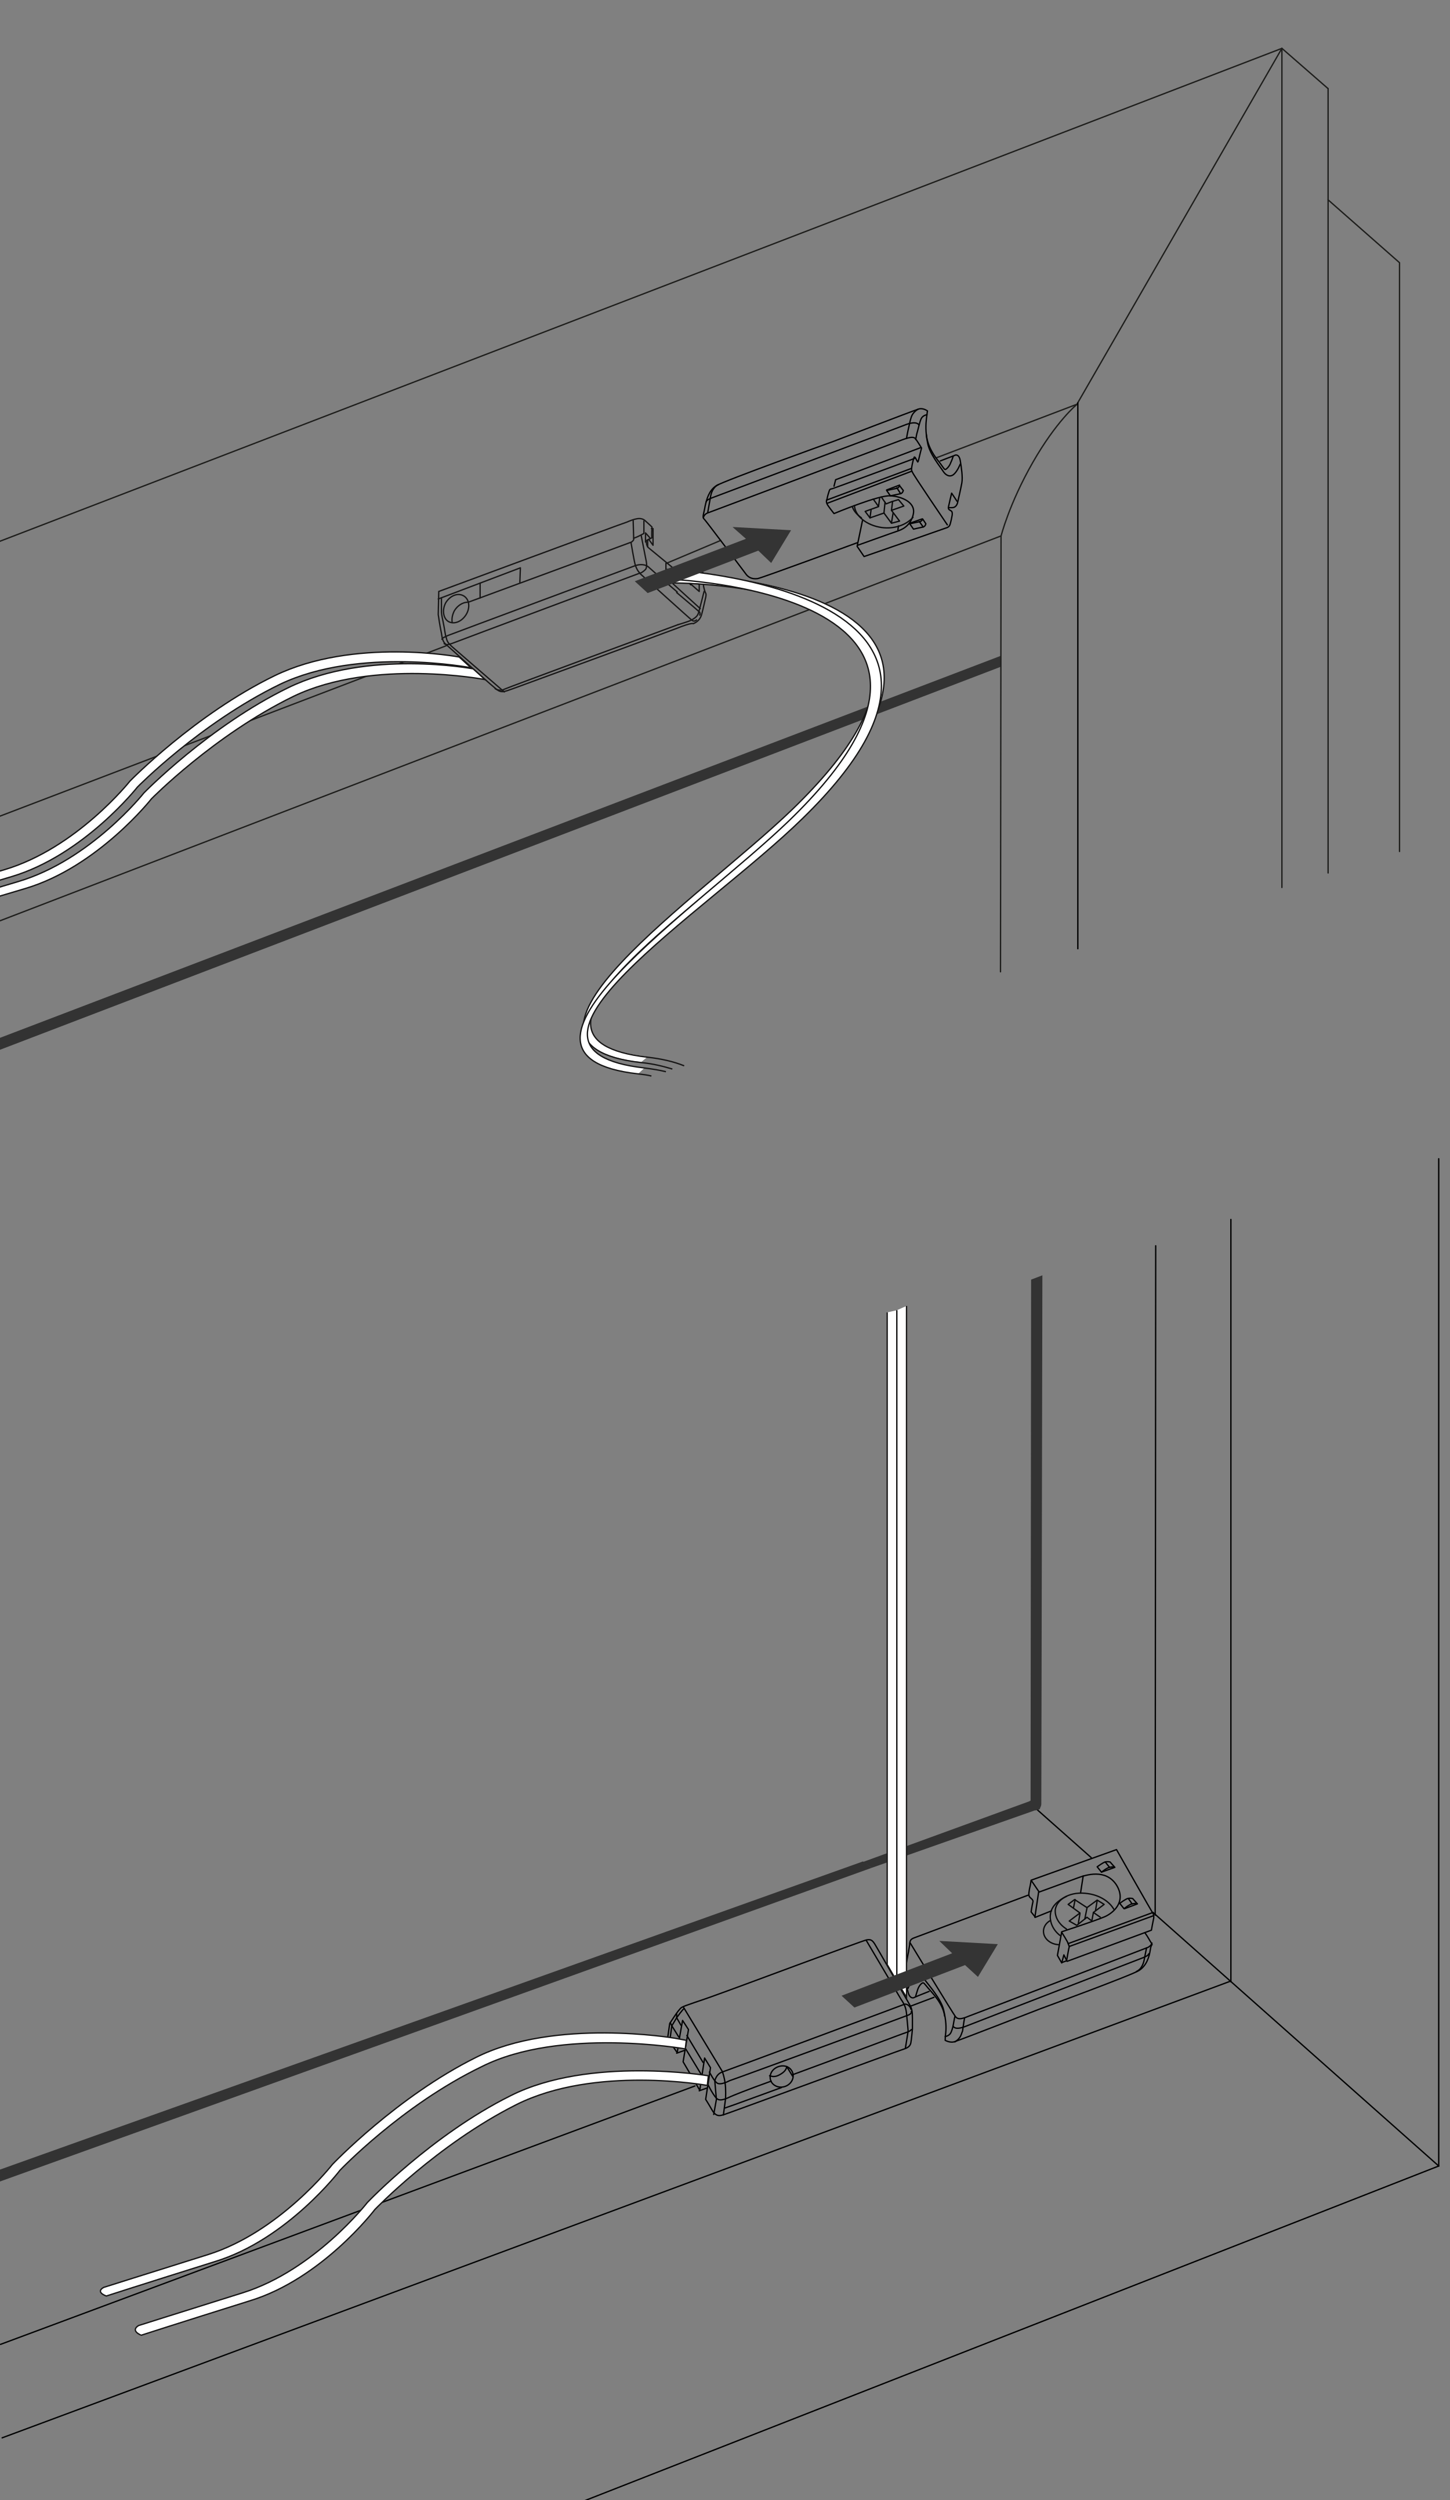 <?xml version="1.0" encoding="utf-8"?>
<!-- Generator: Adobe Illustrator 25.0.0, SVG Export Plug-In . SVG Version: 6.00 Build 0)  -->
<svg version="1.1" id="Ebene_1" xmlns="http://www.w3.org/2000/svg" xmlns:xlink="http://www.w3.org/1999/xlink" x="0px" y="0px"
	 width="270px" height="465.4px" viewBox="0 0 270 465.4" style="enable-background:new 0 0 270 465.4;" xml:space="preserve">
<rect x="0" y="0" width="270" height="465.4" fill="#808080" stroke="none"/>
<style type="text/css">
	.st0{fill:none;stroke:#020303;stroke-width:0.25;stroke-linecap:round;stroke-linejoin:round;stroke-miterlimit:10;}
	.st1{fill:#333333;}
	.st2{fill:none;stroke:#000000;stroke-width:0.25;stroke-linecap:round;stroke-linejoin:round;}
	.st3{fill:none;stroke:#020203;stroke-width:0.25;stroke-linecap:round;stroke-linejoin:round;stroke-miterlimit:10;}
	.st4{fill:#FFFFFF;stroke:#181717;stroke-width:0.25;stroke-linecap:round;stroke-linejoin:round;stroke-miterlimit:10;}
	.st5{fill:none;stroke:#0B0B0C;stroke-width:0.25;stroke-linecap:round;stroke-linejoin:round;stroke-miterlimit:10;}
	.st6{fill:none;stroke:#1E1E1C;stroke-width:0.25;stroke-linecap:round;stroke-linejoin:round;}
	.st7{fill:none;stroke:#181717;stroke-width:0.25;stroke-linecap:round;stroke-linejoin:round;stroke-miterlimit:10;}
	.st8{fill:none;stroke:#181717;stroke-width:0.25;stroke-miterlimit:10;}
	.st9{fill:#020203;}
	.st10{fill:#FFFFFF;}
	.st11{fill:none;stroke:#181717;stroke-width:0.25;}
	.st12{fill:#FFFFFF;stroke:#181717;stroke-width:0.25;stroke-miterlimit:10;}
	.st13{fill:none;stroke:#000000;stroke-width:0.5;stroke-linecap:round;stroke-linejoin:round;}
	.st14{fill:#343434;}
	.st15{fill:#FFFFFF;stroke:#181717;stroke-width:0.25;}
</style>
<g>
	<g>
		<g>
			<g>
				<g>
					<g>
						<g>
							<line class="st0" x1="169.4" y1="373.5" x2="173.9" y2="371.8"/>
							<line class="st0" x1="0.1" y1="436.4" x2="129.4" y2="388.3"/>
							<line class="st0" x1="0.4" y1="453.8" x2="229.1" y2="368.8"/>
						</g>
						<line class="st0" x1="215.2" y1="231.9" x2="215.1" y2="356.5"/>
						<line class="st0" x1="192.6" y1="336.4" x2="203.2" y2="345.8"/>
						<path class="st0" d="M221.8,365.1"/>
						<line class="st0" x1="267.9" y1="403.2" x2="214.7" y2="356"/>
						<path class="st1" d="M162.3,347.7l30.4-10.7c0,0,0.1,0,0.1,0c0.2,0,0.3-0.1,0.5-0.1c0.3-0.1,0.4-0.2,0.4-0.4
							c0.1-0.2,0.2-0.4,0.2-0.7l0.2-98.4l-2.1,0.8l-0.1,97c-0.1,0-0.1,0-0.2,0.1l-31,11.3L162.3,347.7z"/>
						<path class="st1" d="M161.3,346.3"/>
						<polygon class="st1" points="162.3,347.7 -7,408.6 -7.1,406.4 160.7,346.5 						"/>
						<line class="st1" x1="161.3" y1="346.3" x2="162.1" y2="347.5"/>
						<path class="st1" d="M161.3,346.3"/>
						<line class="st2" x1="267.9" y1="215.7" x2="267.9" y2="403.2"/>
						<line class="st2" x1="229.2" y1="227" x2="229.2" y2="368.9"/>
						<line class="st2" x1="108.1" y1="465.8" x2="267.9" y2="403.2"/>
					</g>
				</g>
			</g>
		</g>
		<g>
			<g>
				<g>
					<path class="st3" d="M124.3,379.5l0.4-2.8c0,0,1.6-2.6,2.2-3c0.6-0.4,3.4-1.2,6.9-2.5c3.4-1.2,26.9-10,27.6-10.1
						c0.7-0.1,1,0,1.5,0.8c0.5,0.8,6.1,10.6,6.5,11.3c0.4,0.7,0.5,1.2,0.5,2.5c0,1.3,0,2,0,2s-0.2,2.2-0.3,2.6
						c-0.1,0.4-0.3,0.8-1.2,1.1c-1,0.3-32.8,12-33.5,12.2c-0.7,0.2-1.5,0.6-2.3-0.8c-0.8-1.4-1.2-2-1.2-2l0.9-5.9l-1.1-1.8l-0.9,6
						l-3.1-5.3l1-6l-1.1-1.7l-0.5,2.8l-0.5,3.2L124.3,379.5z"/>
					<path class="st3" d="M127.3,373.7l7.2,11.9c0,0,0.4,1.1,0.5,2.1c0.2,1,0.1,3,0.1,3l-0.4,3"/>
					<path class="st3" d="M132.9,393.6l0.5-2.8l-0.3-3.4c0,0,0.2-1.3,1.4-1.7c1.2-0.4,33.4-12.4,33.9-12.6c0.5-0.2,1.2,0.5,1.2,0.9"
						/>
					<path class="st3" d="M132.1,385.7c0,0,0.9,1.8,1.5,2.1c0.6,0.3,1.7-0.2,2.3-0.5c0.7-0.2,32-11.7,32.7-12
						c0.6-0.2,1.2-0.4,1.1-0.9"/>
					<path class="st3" d="M147.6,386.2c9.3-3.4,20.6-7.7,21-7.8c0.6-0.2,1-0.4,1.1-0.6"/>
					<path class="st3" d="M131.7,387.8c0,0,1.3,2.7,2,3c0.6,0.3,1.7-0.2,2.3-0.5c0.2-0.1,3.1-1.3,7.6-2.9"/>
					<path class="st3" d="M135,392.4c0.7-0.2,9.9-3.6,10.5-3.8"/>
					<path class="st3" d="M124.7,380l0.4-2.9l0.9-1.5c0,0,1.2-1.7,1.4-1.7"/>
					<line class="st3" x1="126" y1="382.2" x2="127.4" y2="381.7"/>
					<line class="st3" x1="130.2" y1="389.2" x2="131.6" y2="388.7"/>
					<polyline class="st3" points="126.4,379.2 125.1,377.1 124.8,376.5 					"/>
					<polyline class="st3" points="126.8,377 126,375.6 126,374.9 					"/>
					<line class="st3" x1="127.5" y1="381.1" x2="130.6" y2="386.2"/>
					<line class="st3" x1="127.9" y1="378.9" x2="130.9" y2="383.9"/>
					<path class="st3" d="M161.3,361.2c0,0,5.9,10,6.5,11c0.7,1,0.9,1.7,1,2.6c0.1,0.9,0.3,3.3,0.3,3.3l-0.5,3.1"/>
					<path class="st3" d="M147.5,385.6c0.5,1,0,2.2-1.1,2.7s-2.3,0.1-2.8-0.8c-0.5-1,0-2.2,1.1-2.7
						C145.8,384.3,147,384.6,147.5,385.6z"/>
					<path class="st3" d="M146.5,384.7c-0.1,0.7-0.7,1.2-1.5,1.6c-0.6,0.3-1.1,0.3-1.7,0.1"/>
					<line class="st3" x1="146.5" y1="384.7" x2="147.6" y2="386.5"/>
				</g>
				<g>
					<g>
						<g>
							<path class="st4" d="M25.8,432.9c0,0,6-1.9,19.4-6.1c13.4-4.2,23.2-16.8,23.2-16.8s12-12.6,26.7-19.9
								c14.7-7.4,36.8-3.7,36.8-3.7l-0.2,1.8c0,0-20.9-3.8-35.6,3.6c-14.7,7.4-26.3,19.5-26.3,19.5s-9.8,12.9-23.3,17
								c-13.4,4.2-20.2,6.4-20.2,6.4S24.2,433.9,25.8,432.9z"/>
							<path class="st4" d="M19.3,425.8c0,0,6-1.9,19.4-6.1c13.4-4.2,23.2-16.8,23.2-16.8s12-12.6,26.7-19.9c14.7-7.4,37-3.6,37-3.6
								l2.2,0.4l-0.2,1.6c0,0-23.2-4.1-37.9,3.3C74.8,391.9,63.3,404,63.3,404s-9.8,12.9-23.3,17c-13.4,4.2-20.2,6.4-20.2,6.4
								S17.7,426.7,19.3,425.8z"/>
						</g>
					</g>
				</g>
			</g>
			<g>
				<g>
					<path class="st3" d="M173,370.7c0,0-2.3,0.9-2.7,1.1c-0.3,0.2-0.9,0.2-1.2-0.9c-0.3-1.1-0.7-3-0.5-4.1c0.1-1.1,0.5-3.2,0.6-3.6
						"/>
					<path class="st3" d="M169.2,363.1c0.1-0.6,0.2-1,0.2-1.4c0.1-0.3,0-0.7,0.9-1c0.8-0.3,21.1-7.9,21.1-7.9"/>
					<path class="st3" d="M169.5,361.7c0,0,8.1,13.4,8.5,13.8c0.4,0.4,1,0.4,2.4-0.2c1.4-0.5,33.1-12.7,33.1-12.7
						c0.4-0.1,0.9-0.5,1-0.9"/>
					<path class="st3" d="M169.9,361.2"/>
					<path class="st3" d="M170.5,371.6c0,0,0.2-0.7,0.4-1.3c0.2-0.6,0.7-1.2,1-1.2c0.2,0,0.8,0.9,1.3,1.4c0.5,0.6,2.4,2.5,2.7,4.8"
						/>
					<path class="st3" d="M176,379.1c0,0,0.8-0.1,1.1-0.8c0.3-0.7,0.4-1.3,0.5-1.9c0.1-0.6,0.2-1,0.2-1"/>
					<path class="st3" d="M177.8,380.1c0,0,0.9-0.5,1.2-1.4c0.3-0.9,0.2-0.3,0.3-1.1c0.1-0.8,0.3-1.9,0.3-1.9"/>
					<path class="st3" d="M175.7,358.5"/>
					<path class="st3" d="M177.5,377.2c0,0,0.3,0.8,2.3,0c2-0.8,33.1-12.8,33.1-12.8c0.5-0.2,0.9-0.4,1-0.7"/>
					<path class="st3" d="M213.2,359.8c0.6,0.8,0.9,1.5,1.2,1.9c0.3,0.6,0-0.1-0.2,1.2c-0.2,1.4-0.7,3-2.1,3.9
						c-1.4,0.9-18.3,7.1-18.3,7.1s-14.9,5.8-15.9,6.1c-0.9,0.4-1.9-0.2-1.9-0.2s0-0.6,0.1-1.4c0.1-0.9,0.1-2.2-0.4-4.3
						c-0.5-2-2.7-4.5-3.3-5.3s-1.4-1.1-2.2-0.5c-0.7,0.6-1.1,1.8-1.1,1.8"/>
					<path class="st3" d="M213.5,362.6c0,0-0.3,1.4-0.4,2c-0.1,0.6-0.4,1.9-1.5,2.4"/>
				</g>
				<path class="st3" d="M192,350l1.5,2.2c0,0,5.5-2,7.1-2.6c1.6-0.6,5.3-1.8,7.3,1.3c1.9,3.1-0.6,5.2-2.2,5.9c-1.6,0.7-8,2.8-8,2.8
					l-0.8,4.4l0.8,1.4l0.4-1.5l0.6,1.2l15.7-5.8c0,0,0.3-1.7,0.4-2.1c0.1-0.4,0-0.9-0.1-1c-0.1-0.1-6.8-11.9-6.8-11.9L192,350
					c0,0-0.1,0.8-0.3,1.6c-0.1,0.8-0.3,1.3,0.2,1.7c0.5,0.4,0.5,0.6,0.4,0.9c-0.1,0.4-0.3,1.7-0.3,1.7l0.8,1l3-1.2"/>
				<line class="st3" x1="197.8" y1="365.3" x2="198.6" y2="365"/>
				<path class="st3" d="M197.7,359.7c0,0,1.1,1.7,1.2,2.1c0.1,0.4,0.3,0.4,0.1,1c-0.1,0.6-0.4,2.2-0.4,2.2"/>
				<line class="st3" x1="193.4" y1="352.2" x2="192.7" y2="356.9"/>
				<line class="st3" x1="201.7" y1="349.2" x2="201.2" y2="352.4"/>
				<line class="st3" x1="198.9" y1="361.8" x2="214.7" y2="356"/>
				<line class="st3" x1="199.2" y1="362.3" x2="214.8" y2="356.6"/>
				<g>
					<g>
						<g>
							<path class="st5" d="M198.6,359.1c-1.4-0.9-2.2-2.2-2.1-3.6c0.3-2.1,3-3.5,6.1-3c2.2,0.3,4,1.5,4.8,2.9"/>
							<path class="st5" d="M195.6,356.3c0.2-1.5,1.5-2.6,3-3.3"/>
							<path class="st5" d="M197.4,360.3c-1.3-1-2-2.5-1.8-4"/>
							<polyline class="st5" points="204.9,356.9 203.6,356 205.6,354.5 204.3,353.7 202.4,355.1 200.1,353.6 198.9,354.5 
								201.1,356.1 199.1,357.6 200.5,358.4 202.4,356.9 203.2,357.5 							"/>
							<line class="st5" x1="200.8" y1="358" x2="201.1" y2="356.2"/>
							<line class="st5" x1="202" y1="357.2" x2="202.4" y2="355.2"/>
							<line class="st5" x1="203.3" y1="357.6" x2="203.6" y2="356"/>
							<line class="st5" x1="204" y1="355.6" x2="204.3" y2="353.8"/>
							<line class="st5" x1="199.9" y1="355.1" x2="200.2" y2="353.6"/>
						</g>
					</g>
				</g>
				<path class="st5" d="M197.1,362c-1.6-0.1-2.8-1.2-2.8-2.5c0-0.8,0.5-1.6,1.3-2"/>
				<g>
					<path class="st3" d="M204.3,347.5c0,0,1.1-0.8,1.5-0.9c0.4-0.1,0.9,0,0.9,0l0.8,0.9c0,0-0.4,0-0.9,0.1
						c-0.5,0.1-1.5,0.9-1.5,0.9L204.3,347.5"/>
					<line class="st3" x1="206.6" y1="347.6" x2="205.8" y2="346.6"/>
					<line class="st3" x1="207.6" y1="347.6" x2="205.1" y2="348.5"/>
				</g>
				<g>
					<path class="st3" d="M208.5,354.3c0,0,1.1-0.8,1.5-0.9c0.4-0.1,0.9,0,0.9,0l0.8,0.9c0,0-0.4,0-0.9,0.1
						c-0.5,0.1-1.5,0.9-1.5,0.9L208.5,354.3"/>
					<line class="st3" x1="210.8" y1="354.4" x2="210.1" y2="353.4"/>
					<line class="st3" x1="211.8" y1="354.4" x2="209.4" y2="355.3"/>
				</g>
			</g>
		</g>
	</g>
</g>
<g>
	<g>
		<polygon class="st1" points="186.4,124.1 -14.6,201 -14.7,198.8 186.3,122.1 		"/>
		<g>
			<g>
				<g>
					<g>
						<line class="st6" x1="-4.3" y1="102.4" x2="238.7" y2="9"/>
						<line class="st6" x1="172.5" y1="105.1" x2="186.3" y2="99.8"/>
						<line class="st6" x1="-9.1" y1="174.9" x2="172.5" y2="105.1"/>
						<line class="st6" x1="174.4" y1="85.2" x2="200.4" y2="75.3"/>
						<line class="st6" x1="124" y1="104.9" x2="134.2" y2="100.6"/>
						<line class="st6" x1="-4.4" y1="153.6" x2="83.1" y2="120.2"/>
						<path class="st6" d="M155.3,133.6"/>
					</g>
					<line class="st6" x1="238.7" y1="165.2" x2="238.7" y2="9"/>
					<line class="st6" x1="247.3" y1="162.5" x2="247.3" y2="16.5"/>
					<polyline class="st6" points="260.6,158.5 260.6,48.9 247.3,37.2 					"/>
					<path class="st6" d="M247.3,16.5L238.7,9l-38.2,66.3c0,0-3.8,3.1-8.2,10.8c-4.4,7.7-5.9,13.7-5.9,13.7l-0.1,81.1"/>
				</g>
				<path class="st0" d="M192.9,88.4"/>
				<path class="st0" d="M192.8,397.2"/>
			</g>
			<line class="st2" x1="200.7" y1="75" x2="200.7" y2="176.6"/>
			<g>
				<g>
					<path class="st7" d="M122.4,205.7"/>
				</g>
				<g>
					<g>
						<g>
							<path class="st7" d="M126.2,116.9c-8,3-30.7,11.3-30.7,11.3c-1.7,0.6-2.2,0.9-3.3-0.1c-1.5-1.2-8.4-7.5-9-8
								c-0.6-0.5-0.8-0.8-1-2.2c-0.3-1.4-0.6-3.5-0.6-3.5l0.1-4.3c0,0,34-12.6,35-12.9c1.4-0.6,2.6-1,3.4-0.3
								c0.8,0.7,1.3,1.2,1.3,1.2c-0.1,1.9,0,2,0,2l-1,0.5c0,0-0.2,0.9,0.4,1.4c0.6,0.5,5.1,4.2,5.1,4.2s1.2,0,1.6,0.5
								c0.4,0.4,0.4,1.4,0.4,1.4l2.3,2v-1.3l-1-0.6V105l1.4,1.2c0,0,0.4,0.2,0.4,1.1c0,0.9,0,1.8,0,1.8s0.2,1,0.4,1.3
								c0.2,0.3-0.1,1.2-0.2,1.7c-0.1,0.4-0.5,2.3-0.7,2.7c-0.2,0.4-0.5,0.9-1.4,1.3C128.8,115.9,126.9,116.6,126.2,116.9"/>
							<path class="st8" d="M86.8,114.4c-0.8,1.3-2.2,1.9-3.3,1.3c-1-0.6-1.2-2.2-0.5-3.5c0.8-1.3,2.2-1.9,3.3-1.3
								C87.4,111.5,87.6,113.1,86.8,114.4z"/>
							<path class="st8" d="M84.2,115.9c-0.1-0.7,0-1.4,0.4-2.2c0.6-1,1.6-1.6,2.5-1.6"/>
							<polyline class="st7" points="81.6,111.5 96.9,105.7 96.8,108.4 							"/>
							<line class="st7" x1="89.4" y1="108.6" x2="89.4" y2="111.3"/>
							<path class="st7" d="M117.9,96.9l0.1,3.5c0,0.2-0.4,0.5-0.4,0.5l-30.4,11.2"/>
							<path class="st7" d="M119.9,97v2.3c0,0-0.9,0.5-1.4,0.7c-0.3,0.1-0.5,0.2-0.5,0.2"/>
							<path class="st7" d="M117.5,101c0,0,0.6,3.6,0.8,4.2c0.2,0.6,0.5,1.2,0.9,1.5c0,0,0.4-0.1,1-0.7c0.4-0.5,0.1-1.7,0.1-1.7
								l-0.9-4.6"/>
							<polyline class="st7" points="121.3,98.4 121.6,98.4 121.6,101.5 120.8,100.4 							"/>
							<path class="st7" d="M121,100.1l-0.8-0.9c0,0,0,1.1,0,1.7"/>
							<line class="st7" x1="120.6" y1="100.5" x2="120.6" y2="101.8"/>
							<polyline class="st7" points="129,107.6 129.5,107.4 130.5,108.2 130.5,106.3 							"/>
							<line class="st7" x1="129.2" y1="108.2" x2="129.9" y2="107.9"/>
							<line class="st7" x1="129.6" y1="108.5" x2="130.3" y2="108.2"/>
							<path class="st7" d="M131.1,110.1c0,0-0.7,2.8-0.9,3.5c-0.2,0.7-0.2,1.2-1.6,1.9c-0.4,0.2-2.4,0.8-2.4,0.8"/>
							<path class="st7" d="M124,104.9c0,0,0,1.4,0,1.8c0,0.4,0.1,0.9,0.6,1.3c0.5,0.5,5.8,5.3,5.8,5.3"/>
							<line class="st7" x1="124" y1="107" x2="125.9" y2="106.3"/>
							<path class="st7" d="M125.8,106.4c0,0-0.1,0.5,0.1,0.8c0.2,0.4,0.3,0.6,0.3,0.6l-1.3,0.5"/>
							<path class="st7" d="M126.1,107.8c0,0,0.1-0.6,0.6-0.7c0.7-0.1,0.9,0.3,0.9,0.3"/>
							<path class="st7" d="M119.1,106.7c0,0,9.6,8.7,9.8,8.8c0.4,0.3,0.8-0.1,0.8-0.1"/>
							<path class="st7" d="M130.3,114.5c0,0,0.2-0.5-0.2-0.7c-0.3-0.3-4.1-3.5-4.1-3.5"/>
							<path class="st7" d="M126.1,110.2c0,0-5-4.3-5.4-4.7c-0.5-0.4-1.5-0.6-2.7-0.1c0,0-33.6,12.5-34.6,12.9
								c-0.6,0.3-1,0.4-1.1,0.7"/>
							<path class="st7" d="M119.1,106.7c0,0-34,12.7-35,13.1c-0.7,0.2-1,0.3-1.4,0"/>
							<path class="st7" d="M82.2,111.3c0,0,0,2.5,0,2.7c0,0.2,0.2,1.3,0.4,2.2c0.2,0.9,0.3,2.1,0.5,2.5c0.1,0.5,0.2,0.9,1.1,1.7
								c0.9,0.8,9.7,8.4,9.7,8.4"/>
							<path class="st7" d="M126.2,116.3c0,0-31.7,11.7-32.3,12c-0.5,0.3-1.2,0.2-1.7-0.1"/>
						</g>
					</g>
				</g>
				<polygon class="st9" points="129,106.6 129,108.6 128.6,109 128.2,108.6 128.2,106.6 128.6,106.2 				"/>
				<path class="st10" d="M120.6,196.7c-30-3.4,11.2-28.6,29.4-46.4c44.2-43-25.7-43.7-25.7-43.7l0,1.8c0,0,67.6-0.7,23.2,42.2
					c-17.2,16.6-58.3,43.7-28.1,47.1"/>
				<path class="st11" d="M127.4,198.4c-2-0.8-4.2-1.3-6.8-1.6c-30-3.4,11.2-28.6,29.4-46.4c44.2-43-25.7-43.7-25.7-43.7l0,1.8
					c0,0,67.6-0.7,23.2,42.2c-17.2,16.6-58.3,43.7-28.1,47.1c2.2,0.2,4.1,0.7,5.8,1.2"/>
				<path class="st10" d="M120,198.8c-30-3.4,11.2-28.6,29.4-46.4c44.2-43-25.2-46.4-25.2-46.4l0,1.8c0,0,67.1,2.1,22.7,45
					c-17.2,16.6-58.3,43.7-28.1,47.1"/>
				<path class="st11" d="M124,199.5c-1.2-0.3-2.5-0.5-4-0.7c-30-3.4,11.2-28.6,29.4-46.4c44.2-43-25.2-46.4-25.2-46.4l0,1.8
					c0,0,67.1,2.1,22.7,45c-17.2,16.6-58.3,43.7-28.1,47.1c0.9,0.1,1.7,0.2,2.5,0.4"/>
				<path class="st12" d="M-16.1,170c0,0,6-1.9,19.5-5.9c13.5-4,23.4-16.5,23.4-16.5s12.1-12.4,26.9-19.6
					c14.8-7.2,34.4-3.5,34.4-3.5l2.2,2c0,0-20.8-4-35.6,3.1c-14.8,7.2-26.5,19.1-26.5,19.1s-10,12.7-23.5,16.7
					c-13.5,4-20.3,6.1-20.3,6.1S-17.8,171-16.1,170z"/>
				<path class="st12" d="M-18.7,167.8c0,0,6-1.9,19.5-5.9c13.5-4,23.4-16.5,23.4-16.5s12.1-12.4,26.9-19.6
					c14.8-7.2,34.4-3.5,34.4-3.5l2.2,2c0,0-20.8-4-35.6,3.1c-14.8,7.2-26.5,19.1-26.5,19.1s-10,12.7-23.5,16.7
					c-13.5,4-20.3,6.1-20.3,6.1S-20.3,168.8-18.7,167.8z"/>
			</g>
		</g>
		<path class="st13" d="M147.6,143.9"/>
	</g>
	<g>
		<g>
			<path class="st3" d="M175.1,85.8c0,0,2.3-0.9,2.6-1c0.3-0.2,0.9-0.2,1.1,0.9c0.2,1.2,0.5,3.1,0.3,4.2c-0.2,1.1-0.7,3.3-0.8,3.7
				c-0.1,0.4-0.4,0.9-1,0.9c-0.6,0-0.6,0-0.6,0"/>
			<path class="st3" d="M178.2,93.3l-1-1.5c0,0-0.5,2.1-0.6,2.6c-0.1,0.5,0.4,0.6,0.5,0.7c0,0,0.3,0.1,0.2,0.8
				c-0.1,0.6-0.2,1-0.3,1.4c-0.1,0.3-0.1,0.8-0.9,1c-0.8,0.3-15.2,5.3-15.2,5.3l-1.3-1.9l1-4.8"/>
			<path class="st3" d="M176.4,97.7c0,0-6.4-9.4-6.5-9.8c-0.2-0.3-0.2-0.5-0.1-1.1c0.1-0.6,0.3-1.4,0.4-1.6c0-0.2,0.2-0.2,0.4,0.3
				c0.2,0.4,0.3,0.5,0.3,0.5s0.1-0.1,0.2-0.6c0.1-0.5,0.5-2,0.5-2s-0.8-1.3-1.1-1.7c-0.3-0.4-0.9-0.4-2.3,0.1
				c-1.3,0.5-36.2,13.6-36.2,13.6c-0.4,0.1-0.9,0.4-1,0.9"/>
			<path class="st3" d="M177.5,84.9c0,0-0.2,0.7-0.5,1.3c-0.2,0.6-0.8,1.2-1,1.2c-0.2,0-0.7-0.9-1.2-1.5c-0.5-0.6-2.1-2.6-2.3-5"/>
			<path class="st3" d="M172.6,77.2c0,0-0.8,0.1-1.1,0.8c-0.3,0.7-0.6,2.2-0.8,2.8c-0.1,0.6-0.2,1-0.2,1"/>
			<path class="st3" d="M170.9,76.2c0,0-0.9,0.5-1.2,1.4c-0.3,0.9-0.3,1.2-0.5,2c-0.2,0.8-0.4,2-0.4,2"/>
			<path class="st3" d="M172.4,97.5c0,0-0.1,0.5-0.5,0.6c-0.5,0.1-1.8,0.4-1.8,0.4l-0.7-1c0,0,1.4-0.3,1.9-0.4
				c0.4-0.1,0.5-0.5,0.5-0.5L172.4,97.5z"/>
			<line class="st3" x1="171.9" y1="98.1" x2="171.2" y2="97.1"/>
			<line class="st3" x1="171.7" y1="96.6" x2="169.4" y2="97.4"/>
			<path class="st3" d="M168.2,91.3c0,0-0.1,0.5-0.5,0.6c-0.5,0.1-1.9,0.4-1.9,0.4l-0.7-1c0,0,1.4-0.3,1.9-0.4
				c0.4-0.1,0.5-0.5,0.5-0.5L168.2,91.3z"/>
			<line class="st3" x1="167.7" y1="91.9" x2="167" y2="90.8"/>
			<line class="st3" x1="167.5" y1="90.3" x2="165.1" y2="91.2"/>
			<path class="st3" d="M159.7,101.5c0,0,6.4-2.3,7.6-2.7c1.2-0.4,2.5-1.4,2.8-3.3c0.3-2-2.2-3.1-4.3-3.2
				c-2.1-0.2-10.5,3.3-10.5,3.3s-1.2-1.5-1.3-1.8c-0.1-0.4-0.2-0.3,0-0.9c0.1-0.6,0.3-1.2,0.4-1.5c0.1-0.4,0.4-0.4,0.5-0.4
				c0.1,0,15.5-5.7,15.5-5.7"/>
			<polyline class="st3" points="155.3,90.5 155.6,89.3 171.5,83.3 			"/>
			<line class="st3" x1="167.2" y1="98.6" x2="167.3" y2="97.9"/>
			<line class="st3" x1="169.8" y1="87.7" x2="154" y2="93.7"/>
			<line class="st3" x1="169.7" y1="87.2" x2="153.9" y2="93.1"/>
			<path class="st3" d="M171.1,79.1c0,0-0.3-0.8-2.3-0.1c-2,0.8-36.3,13.7-36.3,13.7c-0.5,0.2-0.9,0.4-1,0.7"/>
			<path class="st3" d="M159.7,101c0,0-17.9,6.6-18.6,6.7c-0.7,0.1-1.5,0-2.1-0.7c-0.6-0.8-7.5-10-7.9-10.4c-0.4-0.3,0-1.1,0.2-2.4
				c0.3-1.3,0.7-2.9,2.1-3.8c1.4-0.9,21.7-8.2,21.7-8.2s14.8-5.7,15.8-6c0.9-0.4,1.8,0.3,1.8,0.3s-0.1,0.6-0.2,1.5
				c-0.1,0.9-0.2,2.3,0.2,4.3c0.3,2.1,2.4,4.6,2.9,5.4c0.5,0.8,1.3,1.2,2,0.6c0.7-0.6,1.2-1.9,1.2-1.9"/>
			<path class="st3" d="M131.8,95.3c0,0,0.4-2.2,0.5-2.8c0.1-0.6,0.4-1.8,1.5-2.3"/>
		</g>
		<g>
			<g>
				<g>
					<g>
						<g>
							<path class="st5" d="M159.1,94.1c0.1,1.9,2.2,3.7,5.1,4.1c2.2,0.3,4.5-0.4,5.8-1.9"/>
							<path class="st5" d="M158.7,94.3c0.3,0.9,0.9,1.5,1.7,2.1"/>
							<polyline class="st5" points="164.1,92.5 165,93.8 166,93.4 167.3,93 168.3,94.2 166,95 167.5,97 166,97.4 164.6,95.5 
								162,96.4 161.1,95.2 163.6,94.3 162.6,92.9 							"/>
							<line class="st5" x1="163.8" y1="92.7" x2="163.6" y2="94.2"/>
							<line class="st5" x1="164.8" y1="93.5" x2="164.6" y2="95.5"/>
							<line class="st5" x1="166.2" y1="93.4" x2="166" y2="95"/>
							<line class="st5" x1="166.3" y1="95.5" x2="166" y2="97.3"/>
							<line class="st5" x1="162.2" y1="94.9" x2="162" y2="96.4"/>
						</g>
					</g>
				</g>
			</g>
			<polygon class="st14" points="147.3,98.7 136.4,98.1 138.9,100.3 118.2,108.2 120.6,110.4 141.2,102.5 143.6,104.8 			"/>
		</g>
	</g>
</g>
<polyline class="st15" points="167,243.9 167,368.8 165.2,365.7 165.2,244.3 "/>
<polyline class="st15" points="168.8,243.1 168.8,371.8 167,368.8 167,243.9 "/>
<polygon class="st14" points="185.8,361.9 174.9,361.3 177.3,363.6 156.7,371.5 159.1,373.7 179.7,365.8 182.1,368 "/>
</svg>
